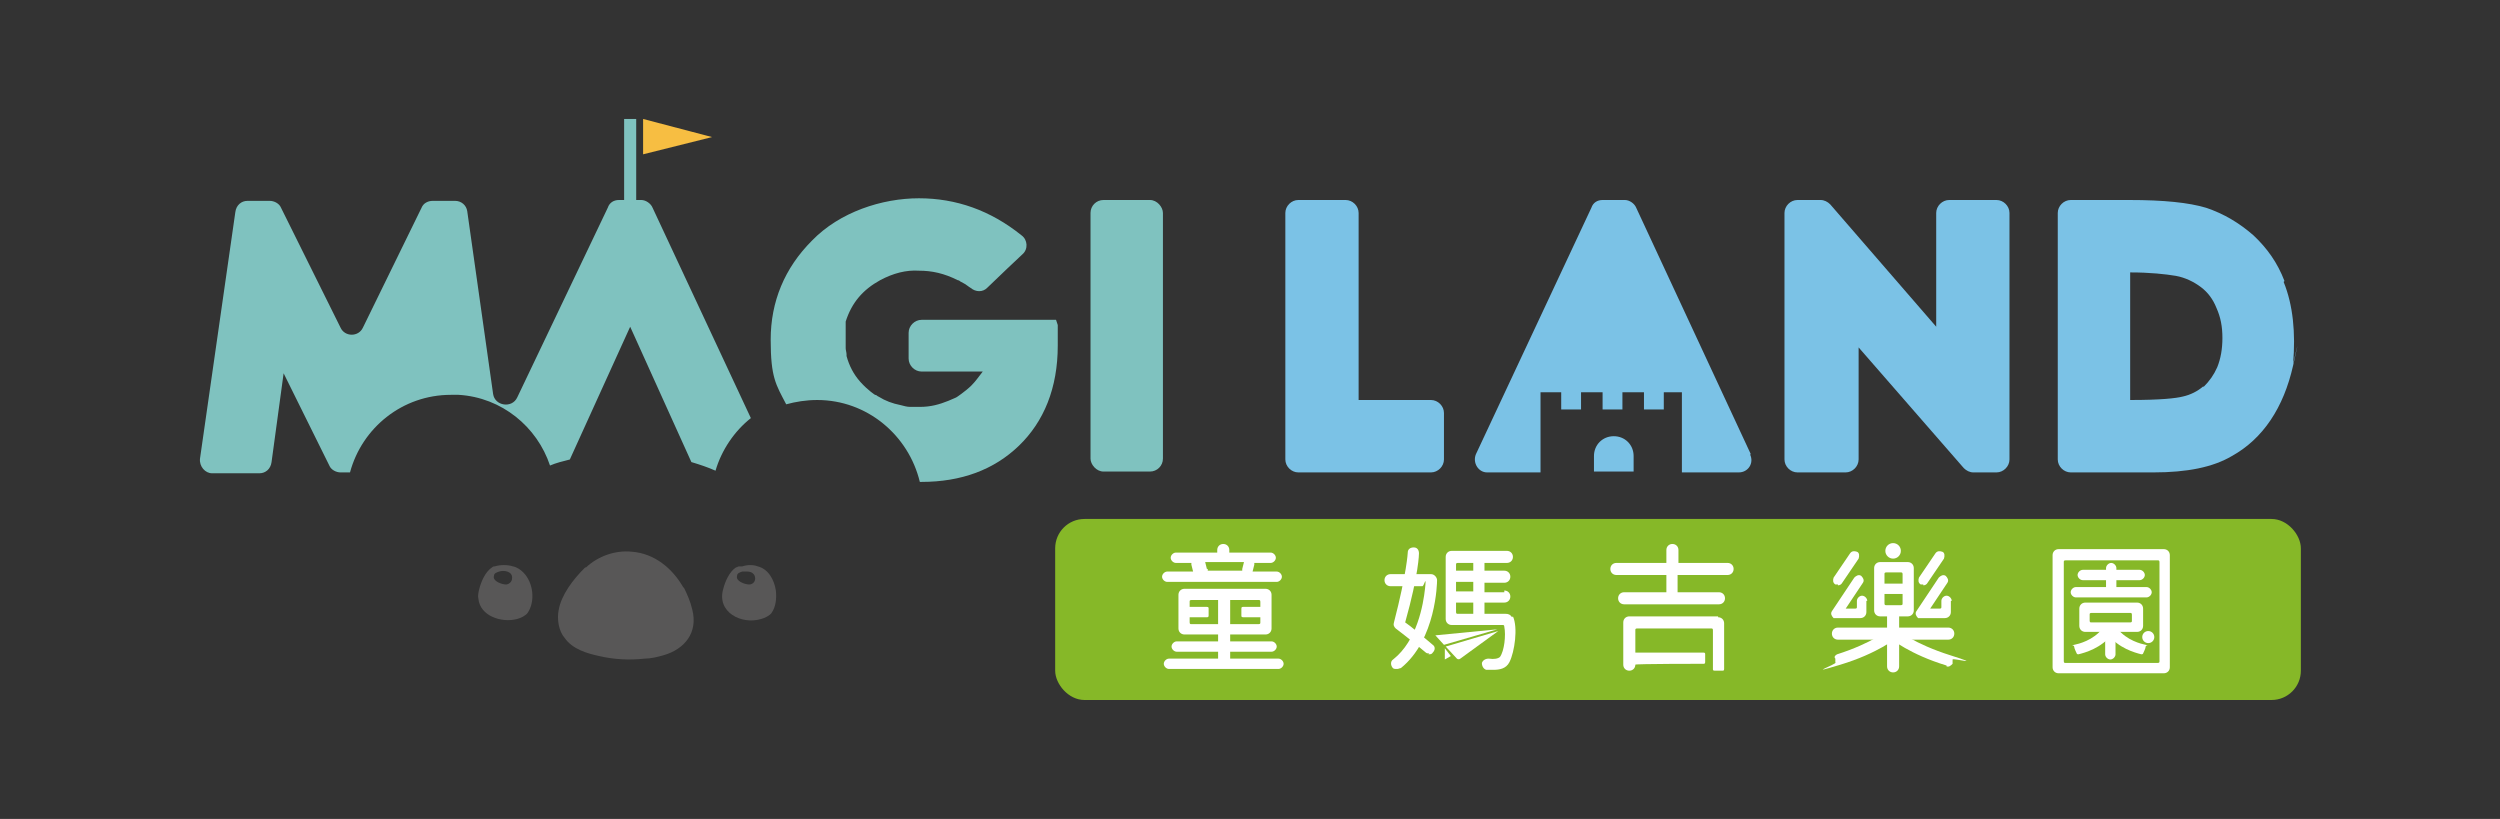 <?xml version="1.0" encoding="UTF-8"?>
<svg id="_圖層_1" data-name="圖層_1" xmlns="http://www.w3.org/2000/svg" version="1.1" viewBox="0 0 290 95">
  <rect x="0" y="0" width="290" height="95" fill="#333333" stroke="none"/>
  <!-- Generator: Adobe Illustrator 29.1.0, SVG Export Plug-In . SVG Version: 2.1.0 Build 142)  -->
  <defs>
    <style>
      .st0 {
        fill: #585757;
      }

      .st1 {
        fill: #7fc2bf;
      }

      .st2 {
        fill: #86b828;
      }

      .st3 {
        fill: none;
        stroke: #717071;
        stroke-miterlimit: 10;
        stroke-width: .2px;
      }

      .st4 {
        fill: #fff;
      }

      .st5 {
        fill: #f7be42;
      }

      .st6 {
        fill: #7bc2e6;
      }
    </style>
  </defs>
  <g>
    <rect class="st1" x="126.5" y="23.2" width="8.4" height="31.5" rx="1.5" ry="1.5"/>
    <path class="st6" d="M156.2,23.2h-5.6c-.8,0-1.5.7-1.5,1.5v28.6c0,.8.7,1.5,1.5,1.5h15.4c.8,0,1.5-.7,1.5-1.5v-5.4c0-.8-.7-1.5-1.5-1.5h-8.4v-21.7c0-.8-.7-1.5-1.5-1.5Z"/>
    <path class="st6" d="M224.6,37.9l-12.3-14.2c-.3-.3-.7-.5-1.1-.5h-2.7c-.8,0-1.5.7-1.5,1.5v28.6c0,.8.7,1.5,1.5,1.5h5.6c.8,0,1.5-.7,1.5-1.5v-13l12.2,14c.3.3.7.5,1.1.5h2.7c.8,0,1.5-.7,1.5-1.5v-28.6c0-.8-.7-1.5-1.5-1.5h-5.5c-.8,0-1.5.7-1.5,1.5v13.2Z"/>
    <path class="st6" d="M265,32.6h0c-.8-2.1-2-3.8-3.6-5.3-1.6-1.4-3.4-2.5-5.5-3.2-2-.6-4.9-.9-8.9-.9h-6.8c-.8,0-1.5.7-1.5,1.5v28.6c0,.8.7,1.5,1.5,1.5h9.6c3.9,0,6.9-.6,9.1-1.9,3.6-2,6-5.6,7.1-10.5s0-.2,0-.2c.3-3.6,0-6.8-1.1-9.5ZM255.6,44.8c-.7.6-1.5,1-2.4,1.2-.8.2-2.5.4-6.1.4h0v-14.8c2.3,0,4.1.2,5.3.4,1.1.2,2.1.7,2.9,1.3.8.6,1.4,1.4,1.8,2.4.5,1.1.7,2.2.7,3.5s-.2,2.4-.6,3.4c-.4.9-.9,1.6-1.6,2.3Z"/>
    <polygon class="st5" points="82.6 15.9 74.6 17.9 74.6 13.8 82.6 15.9"/>
    <rect class="st1" x="72.4" y="13.8" width="1.4" height="10.9"/>
    <g>
      <path class="st1" d="M75.7,24.1c-.2-.5-.8-.9-1.3-.9h-2.6c-.6,0-1.1.3-1.3.9l-10.5,22c-.6,1.3-2.6,1-2.8-.4l-3-21.2c-.1-.7-.7-1.2-1.4-1.2h-2.6c-.6,0-1.1.3-1.3.8l-6.8,13.9c-.5,1.1-2.1,1.1-2.6,0l-6.9-13.9c-.2-.5-.8-.8-1.3-.8h-2.6c-.7,0-1.3.5-1.4,1.3l-4.1,28.6c-.1.9.6,1.7,1.4,1.7h5.5c.7,0,1.3-.5,1.4-1.3l1.4-10.3,5.3,10.7c.2.5.8.8,1.3.8h1.1c1.4-5.2,6.1-9,11.7-9s.6,0,.9,0c5,.3,9.1,3.7,10.6,8.2.7-.3,1.5-.5,2.3-.7l7-15.4,7.1,15.7c1,.3,1.9.6,2.8,1,.7-2.4,2.2-4.6,4.1-6.1l-11.4-24.4Z"/>
      <path class="st1" d="M122.5,37.1h-15.6c-.8,0-1.5.7-1.5,1.5v3c0,.8.7,1.5,1.5,1.5h7.1c-.4.5-.8,1.1-1.3,1.6-.4.4-.8.7-1.2,1,0,0,0,0,0,0,0,0,0,0,0,0-.3.2-.5.4-.8.5-.2.1-.5.2-.7.3,0,0,0,0,0,0-1,.4-2,.7-3.3.7,0,0-.4,0-.5,0-.2,0-.6,0-.6,0-.4,0-.7-.1-1.1-.2-1-.2-1.8-.5-2.6-1-.1,0-.2-.2-.4-.2,0,0,0,0,0,0,0,0-.8-.5-1.7-1.5,0,0,0,0,0,0-.8-.9-1.3-1.9-1.6-3,0,0,0-.1,0-.2,0,0,0,0,0,0,0-.2-.1-.5-.1-.7,0-.2,0-.4,0-.5,0,0,0-.1,0-.2,0-.7,0-1.4,0-2.1,0,0,0-.2,0-.3.7-2.2,2-3.7,4-4.8,1.5-.8,3-1.2,4.5-1.1,1.5,0,2.9.3,4.5,1.1.2,0,.3.2.4.2.6.3.9.6,1.1.7,0,0,0,0,0,0,.6.5,1.4.5,1.9,0l2.4-2.3,1.7-1.6c.7-.6.6-1.7-.1-2.2-3.6-2.9-7.6-4.3-11.9-4.3s-9.2,1.6-12.4,4.9c-3.2,3.2-4.8,7.1-4.8,11.5s.6,5.2,1.8,7.5c1.1-.3,2.3-.5,3.6-.5,5.8,0,10.6,4.1,11.9,9.5,0,0,.1,0,.2,0,4.6,0,8.4-1.4,11.3-4.2,2.9-2.8,4.5-6.7,4.5-11.6v-1.5s0,0,0,0c0-.2,0-.5,0-.9Z"/>
      <path class="st0" d="M85.4,65.8c-.8.5-1.3,1.7-1.5,2.5-.8,2.7,2.1,4.2,4.4,3.5.4-.1,1-.4,1.2-.7.5-.7.6-1.7.5-2.6-.2-1.3-.9-2.5-2.1-2.8-.5-.2-1.2-.2-1.8,0-.1,0-.2,0-.3,0-.1,0-.2,0-.3.1ZM86.1,66.3c.2,0,.4,0,.6,0,.5,0,.9.3.9.8,0,0,0,0,0,0,0,.4-.3.7-.7.7-.5,0-1.6-.4-1.4-1,0-.3.3-.4.6-.5Z"/>
      <path class="st0" d="M57.4,65.7c-.1,0-.2,0-.3.1-.8.5-1.3,1.7-1.5,2.5-.1.4-.2.8-.1,1.2.2,1.9,2.6,2.8,4.5,2.3.4-.1,1-.4,1.2-.7.9-1.3.7-3.5-.5-4.7-.3-.3-.7-.6-1.2-.7-.6-.2-1.5-.2-2.1,0ZM57.3,66.8c0-.3.3-.4.6-.5.6-.2,1.6,0,1.5.8,0,.4-.4.7-.7.7-.5,0-1.6-.4-1.4-1Z"/>
      <path class="st0" d="M79.3,68.2c-1.3-2.3-3.4-4-6-4.2-1.9-.2-3.9.5-5.3,1.8,0,0-.1,0-.2.1-1.3,1.3-2.7,3.1-3,4.9-.2,1,0,2.4.7,3.2.9,1.3,2.6,1.8,4,2.1,1.7.4,3.5.5,5.3.3.7,0,1.5-.2,2.2-.4,2.4-.7,4-2.6,3.3-5.3-.2-.9-.6-1.8-1-2.6Z"/>
    </g>
    <g>
      <path class="st6" d="M203.1,52.7l-13.3-28.6c-.2-.5-.8-.9-1.3-.9h-2.6c-.6,0-1.1.3-1.3.9l-13.4,28.6c-.4,1,.3,2.1,1.3,2.1h6.2v-9.3h2.4v2h2.3v-2h2.5v2h2.3v-2h2.5v2h2.3v-2h2.1v9.3h6.6c1.1,0,1.8-1.1,1.3-2.1Z"/>
      <path class="st6" d="M187.2,50.6c-1.3,0-2.3,1-2.3,2.3v1.8h4.6v-1.8c0-1.3-1-2.3-2.3-2.3Z"/>
    </g>
  </g>
  <g>
    <rect class="st2" x="122.4" y="60.2" width="144.5" height="21" rx="3.4" ry="3.4"/>
    <g>
      <g>
        <path class="st4" d="M148.4,66.3h-3.1l.2-.8c0,0,0-.2,0-.2h1.9c.3,0,.6-.3.6-.6s-.3-.6-.6-.6h-4.8v-.3c0-.4-.3-.7-.7-.7s-.7.3-.7.7v.3h-4.8c-.3,0-.6.3-.6.6s.3.6.6.6h1.8c0,0,0,.2,0,.2l.2.8h-3c-.3,0-.6.3-.6.6s.3.6.6.6h12.7c.3,0,.6-.3.6-.6s-.3-.6-.6-.6ZM140,66l-.2-.8h4.5l-.2.8c0,0,0,.2,0,.2h-4c0,0,0-.2,0-.2Z"/>
        <path class="st4" d="M148.4,76.4h-5.7v-.8h4.8c.3,0,.6-.3.6-.6s-.3-.6-.6-.6h-4.8v-5.1c0-.4-.3-.7-.7-.7s-.7.3-.7.7v5.1h-4.8c-.3,0-.6.3-.6.6s.3.6.6.6h4.8v.8h-5.7c-.3,0-.6.3-.6.6s.3.6.6.6h12.7c.3,0,.6-.3.6-.6s-.3-.6-.6-.6Z"/>
        <path class="st4" d="M146.8,68.3h-9.4c-.4,0-.7.3-.7.7v3.9c0,.4.3.7.7.7h9.4c.4,0,.7-.3.7-.7v-3.9c0-.4-.3-.7-.7-.7ZM146,72.4h-7.8c-.1,0-.2,0-.2-.2v-.6h2c.1,0,.2,0,.2-.2v-.8c0-.1,0-.2-.2-.2h-2v-.6c0-.1,0-.2.2-.2h7.8c.1,0,.2,0,.2.2v.6h-2c-.1,0-.2,0-.2.2v.8c0,.1,0,.2.2.2h2v.6c0,.1,0,.2-.2.2Z"/>
      </g>
      <g>
        <path class="st4" d="M174.5,68.7h-2.3v-1.1h2.3c.4,0,.7-.3.7-.7s-.3-.7-.7-.7h-2.3v-1.7h-1.3v1.7h-2.6v1.3h2.6v1.1h-2.6v1.3h2.6v1.8h1.3v-1.8h2.3c.4,0,.7-.3.7-.7s-.3-.7-.7-.7Z"/>
        <path class="st4" d="M165.8,75.8c-.1,0-.3,0-.4-.1-1.9-1.6-3.5-2.8-3.5-2.8-.2-.2-.3-.4-.2-.7,1.5-5.8,1.6-8.1,1.6-8.1,0-.4.3-.6.7-.6s0,0,0,0c.4,0,.6.3.6.7,0,0,0,2.3-1.6,8,.6.4,1.8,1.4,3.2,2.6.3.2.3.6,0,.9-.1.2-.3.2-.5.2Z"/>
        <path class="st4" d="M162,77.6c-.2,0-.4,0-.5-.2-.2-.3-.2-.7.1-.9,2.8-2.2,3.5-6.4,3.7-8.2s-.1-.3-.3-.3h-3.7c-.4,0-.7-.3-.7-.7s.3-.7.7-.7h4.7c.4,0,.7.4.7.7s-.1,6.9-4.2,10.2c-.1,0-.3.1-.4.1Z"/>
        <path class="st4" d="M175.4,71.6c-.2-.3-.4-.4-.8-.4h0s-5.5,0-5.5,0c-.1,0-.2,0-.2-.2v-5.5c0-.1,0-.2.2-.2h5.7c.4,0,.7-.3.7-.7s-.3-.7-.7-.7h-6.4c-.4,0-.7.3-.7.7v7.2c0,.4.3.7.7.7h5.9c.1,0,.2,0,.2.2.2,1,0,2.8-.5,3.5-.2.2-.7.3-1.3.2-.4,0-.7.2-.8.5,0,.4.2.7.5.8.1,0,.4,0,.8,0,.7,0,1.5-.1,1.9-.9.6-1.2,1-4,.4-5.3Z"/>
        <polygon class="st4" points="173.7 73 166.5 73.7 167.5 74.8 173.7 73"/>
        <path class="st4" d="M167.7,75l1.3,1.4c.1.1.3.1.4,0l4.4-3.2-6.1,1.8Z"/>
        <polygon class="st4" points="167.6 75.2 167.6 76.5 168.3 76.1 167.6 75.2"/>
      </g>
      <g>
        <path class="st4" d="M200.5,65.3h-5.8v-1.5c0-.4-.3-.7-.7-.7s-.7.3-.7.7v1.5h-5.8c-.4,0-.7.3-.7.7s.3.7.7.7h5.8v2h-4.9c-.4,0-.7.3-.7.7s.3.7.7.7h11c.4,0,.7-.3.7-.7s-.3-.7-.7-.7h-4.8v-2h5.8c.4,0,.7-.3.7-.7s-.3-.7-.7-.7Z"/>
        <g>
          <line class="st3" x1="183.6" y1="67.9" x2="183.6" y2="67.9"/>
          <line class="st3" x1="183.6" y1="67.9" x2="183.6" y2="67.9"/>
        </g>
        <path class="st4" d="M199.3,71.5h-10.3c-.4,0-.7.3-.7.7v4.9c0,.4.3.7.7.7s.7-.3.7-.7h0c0-.1,7.9-.1,7.9-.1.1,0,.2,0,.2-.2v-.9c0-.1,0-.2-.2-.2h-7.9v-2.6c0-.1,0-.2.2-.2h8.6c.1,0,.2,0,.2.2v4.5c0,.1,0,.2.2.2h.9c.1,0,.2,0,.2-.2v-5.3c0-.4-.3-.7-.7-.7Z"/>
      </g>
      <g>
        <path class="st4" d="M213.2,67.8c-.1,0-.2,0-.3,0-.3-.2-.3-.5-.2-.8l1.9-2.8c.2-.3.5-.3.8-.2s.3.5.2.8l-1.9,2.8c-.1.2-.3.3-.5.3Z"/>
        <circle class="st4" cx="219.6" cy="63.9" r=".9"/>
        <path class="st4" d="M225.8,77.2c-4.3-1.3-6.4-3.1-6.5-3.1l.8-1s2,1.6,6.1,2.9.3.3.3.5v.5c-.2.2-.4.4-.7.3Z"/>
        <path class="st4" d="M212.9,76.9v-.5c-.2-.2,0-.4.2-.5,4.1-1.3,6-2.9,6.1-2.9l.8,1c0,0-2.2,1.8-6.5,3.1s-.5,0-.5-.3Z"/>
        <path class="st4" d="M221.3,65.2h-3.2c-.4,0-.7.3-.7.7v4.9c0,.4.3.7.7.7h3.2c.4,0,.7-.3.7-.7v-4.9c0-.4-.3-.7-.7-.7ZM220.7,70c0,.1,0,.2-.2.2h-1.7c-.1,0-.2,0-.2-.2v-3.4c0-.1,0-.2.2-.2h1.7c.1,0,.2,0,.2.2v3.4Z"/>
        <rect class="st4" x="218" y="67.7" width="3.3" height="1.2"/>
        <path class="st4" d="M216.6,69.7c0-.3-.3-.6-.6-.6s-.6.3-.6.6,0,0,0,0h0v.7c0,.1,0,.2-.2.2h-1.1l2-3c.2-.3,0-.6-.2-.8-.3-.2-.6,0-.8.2l-2.6,3.9c-.2.3,0,.6.2.8,0,0,.2,0,.3,0h0s2.8,0,2.8,0c.4,0,.7-.3.7-.7v-1.3h0s0,0,0,0Z"/>
        <path class="st4" d="M223.1,67.8c-.1,0-.2,0-.3,0-.3-.2-.3-.5-.2-.8l1.9-2.8c.2-.3.5-.3.8-.2s.3.5.2.8l-1.9,2.8c-.1.2-.3.3-.5.3Z"/>
        <path class="st4" d="M226.4,69.7c0-.3-.3-.6-.6-.6s-.6.3-.6.6,0,0,0,0h0v.7c0,.1,0,.2-.2.2h-1.1l2-3c.2-.3,0-.6-.2-.8-.3-.2-.6,0-.8.2l-2.6,3.9c-.2.3,0,.6.2.8,0,0,.2,0,.3,0h0s2.8,0,2.8,0c.4,0,.7-.3.7-.7v-1.3h0s0,0,0,0Z"/>
        <path class="st4" d="M226,74.2h-12.8c-.4,0-.7-.3-.7-.7s.3-.7.7-.7h12.8c.4,0,.7.3.7.7s-.3.7-.7.7Z"/>
        <path class="st4" d="M219.6,78c-.4,0-.7-.3-.7-.7v-6.1c0-.4.3-.7.7-.7s.7.3.7.7v6.1c0,.4-.3.7-.7.7Z"/>
      </g>
      <g>
        <path class="st4" d="M249,68.1h-3.5v-.8h2.7c.3,0,.6-.3.6-.6s-.3-.6-.6-.6h-2.7v-.2c0-.3-.3-.6-.6-.6s-.6.3-.6.6v.2h-2.7c-.3,0-.6.3-.6.6s.3.6.6.6h2.7v.8h-3.5c-.3,0-.6.3-.6.6s.3.6.6.6h8.2c.3,0,.6-.3.6-.6s-.3-.6-.6-.6Z"/>
        <path class="st4" d="M244.8,76.5c-.3,0-.6-.3-.6-.6v-3.1h1.2v3.1c0,.3-.3.6-.6.6Z"/>
        <circle class="st4" cx="249.2" cy="73.9" r=".7"/>
        <path class="st4" d="M251,63.7h-12.2c-.4,0-.7.3-.7.7v13c0,.4.3.7.7.7h12.2c.4,0,.7-.3.7-.7v-13c0-.4-.3-.7-.7-.7ZM250.5,76.7c0,.1,0,.2-.2.2h-10.7c-.1,0-.2,0-.2-.2v-11.5c0-.1,0-.2.2-.2h10.7c.1,0,.2,0,.2.2v11.5Z"/>
        <path class="st4" d="M247.9,69.9h-6c-.4,0-.7.3-.7.7v2c0,.4.3.7.7.7h6c.4,0,.7-.3.7-.7v-2c0-.4-.3-.7-.7-.7ZM247.3,72c0,.1,0,.2-.2.2h-4.5c-.1,0-.2,0-.2-.2v-.7c0-.1,0-.2.2-.2h4.5c.1,0,.2,0,.2.2v.7Z"/>
        <path class="st4" d="M243.9,72.9c-1.1,1.4-2.8,1.8-3.3,1.9s0,0,0,.2.3.8.3.8c0,0,0,.1.2.1.8-.2,2.6-.7,3.9-2.3l-.9-.7Z"/>
        <path class="st4" d="M245.6,72.9c1.1,1.4,2.8,1.8,3.3,1.9s0,0,0,.2-.3.8-.3.8c0,0,0,.1-.2.1-.8-.2-2.6-.7-3.9-2.3l.9-.7Z"/>
      </g>
    </g>
  </g>
</svg>